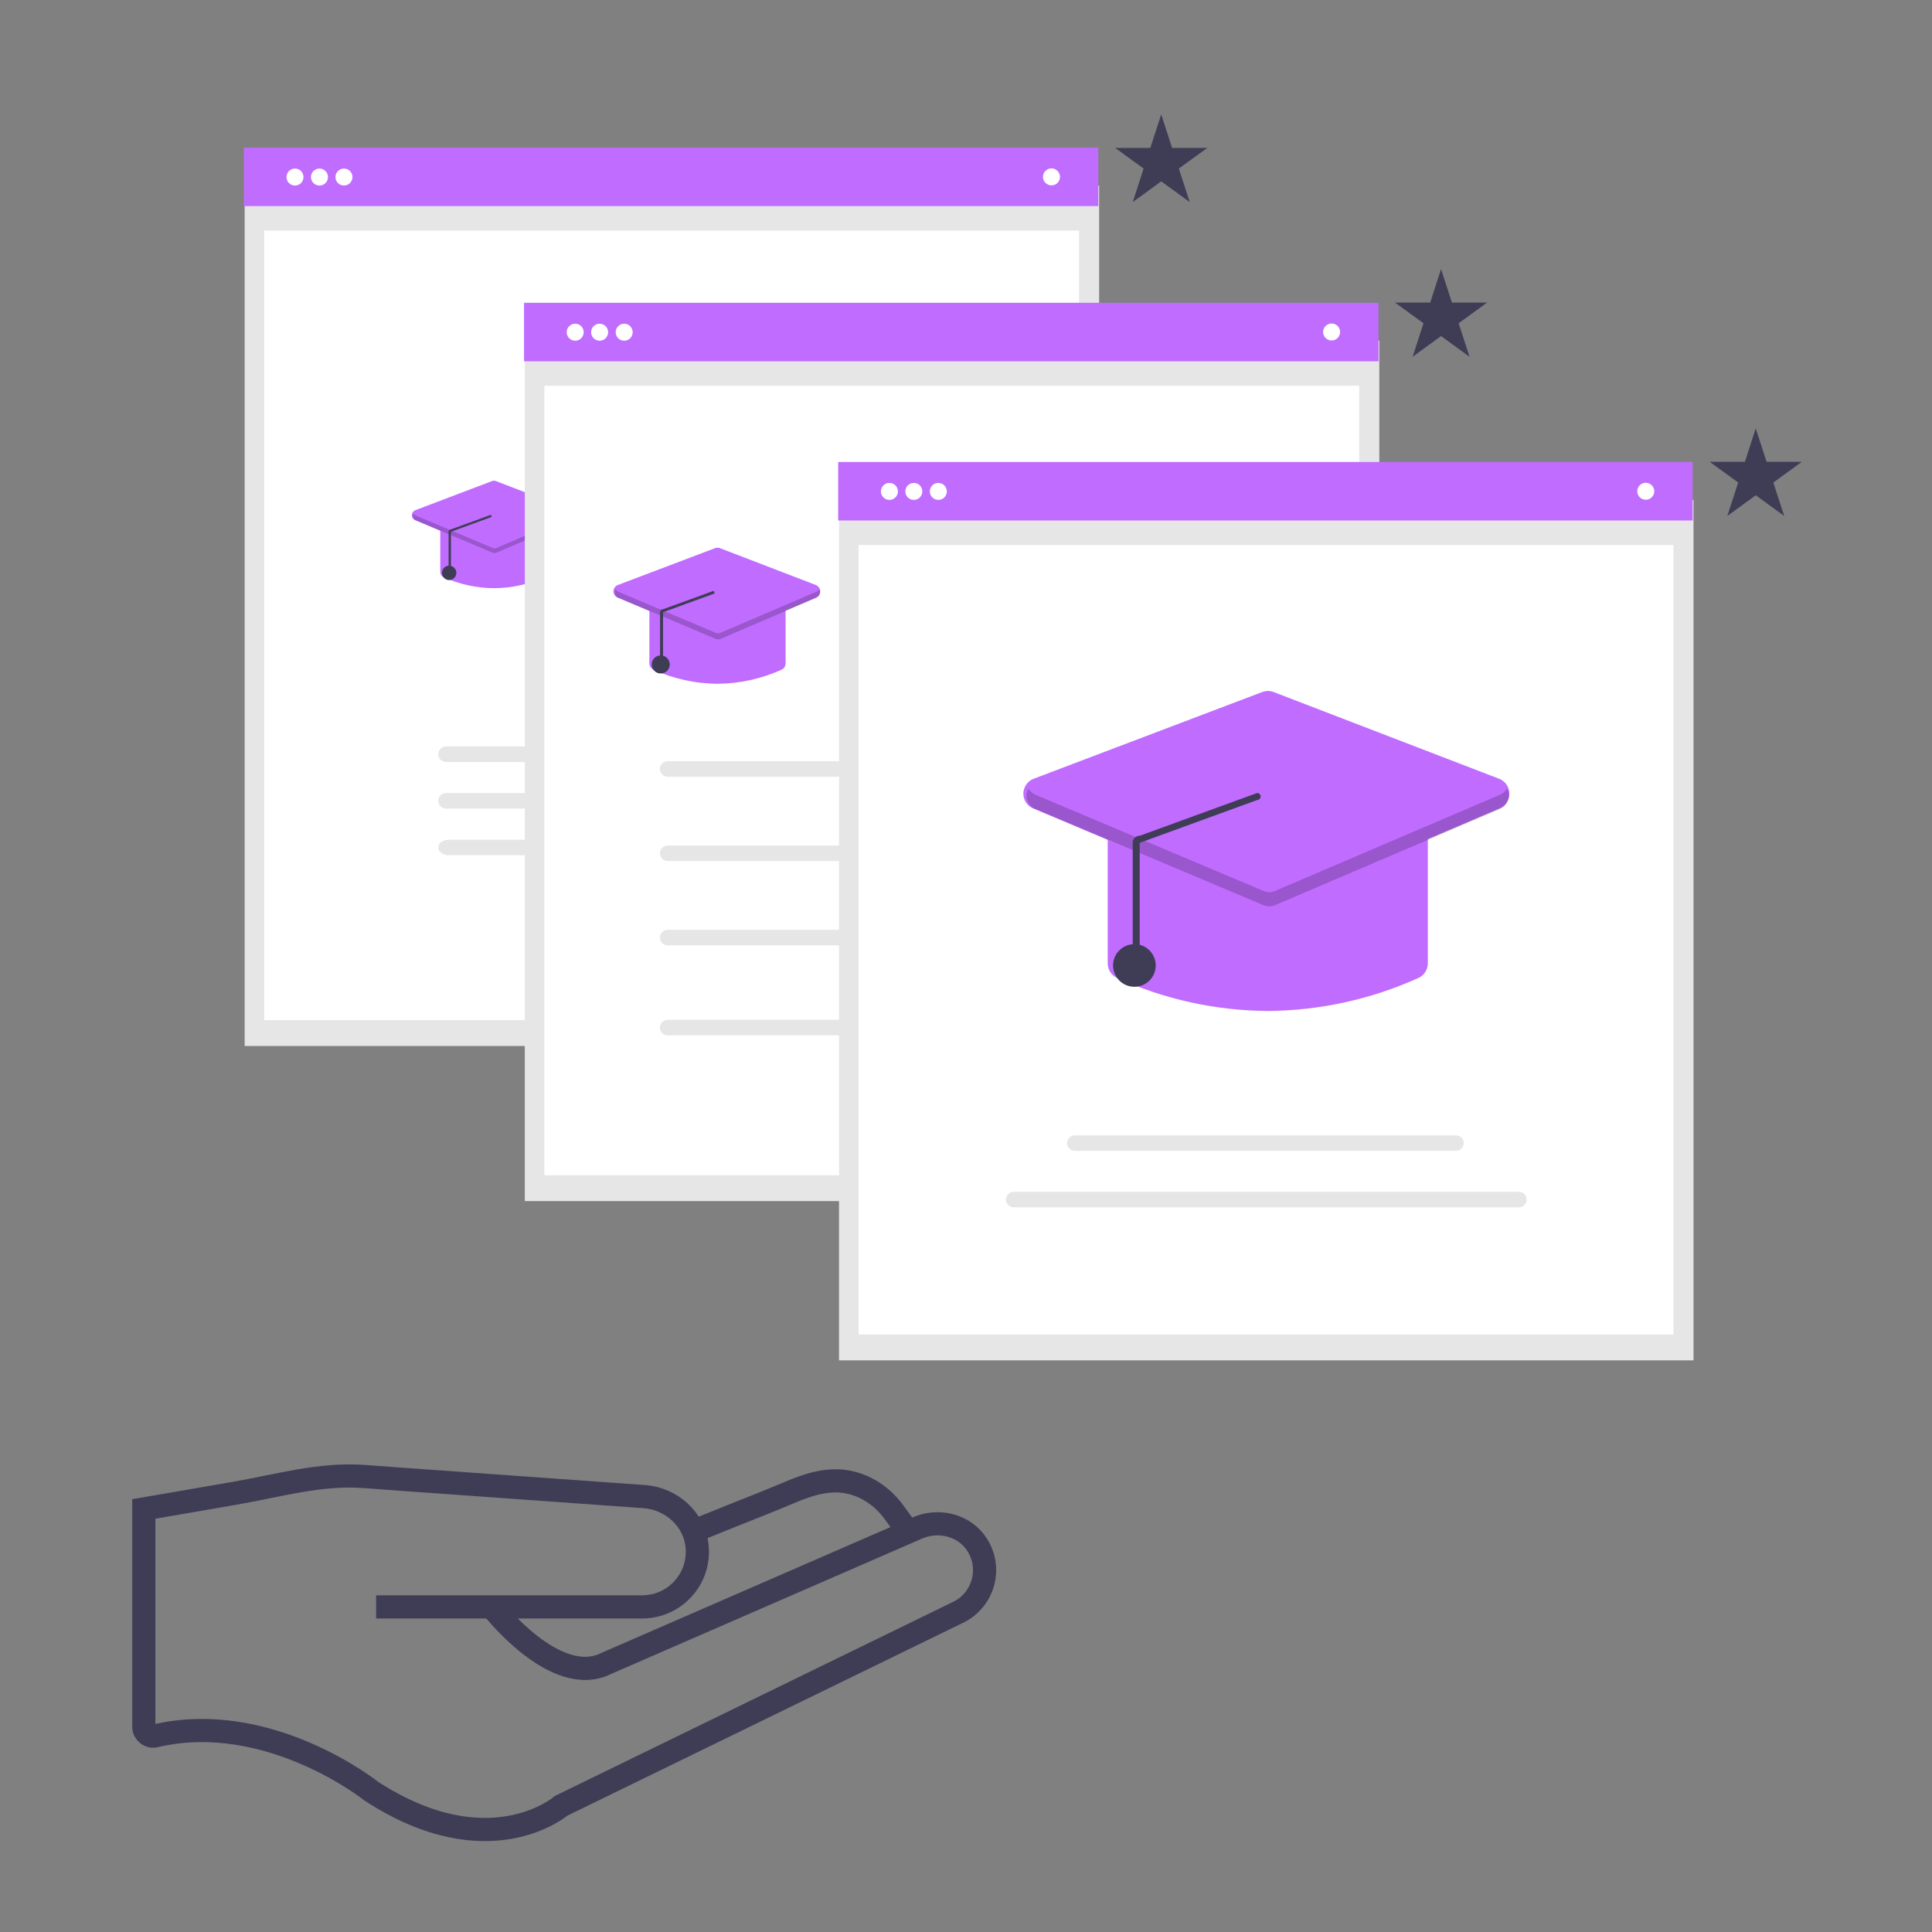 <?xml version="1.0" encoding="UTF-8"?>
<svg id="Layer_2" data-name="Layer 2" xmlns="http://www.w3.org/2000/svg" width="250" height="250" viewBox="0 0 250 250">
  <rect x="0" y="0" width="250" height="250" fill="#808080" stroke="none"/>
  <defs>
    <style>
      .cls-1 {
        fill: #ccc;
      }

      .cls-1, .cls-2, .cls-3, .cls-4, .cls-5, .cls-6, .cls-7 {
        stroke-width: 0px;
      }

      .cls-2 {
        fill: #3f3d56;
      }

      .cls-8 {
        fill: none;
        stroke: #3f3d56;
        stroke-miterlimit: 10;
        stroke-width: 3px;
      }

      .cls-3 {
        fill: #cacaca;
      }

      .cls-4 {
        fill: #e6e6e6;
      }

      .cls-5 {
        fill: #000;
        isolation: isolate;
        opacity: .2;
      }

      .cls-6 {
        fill: #c06cff;
      }

      .cls-7 {
        fill: #fff;
      }
    </style>
  </defs>
  <path class="cls-8" d="M63.64,207.93s8.19,10.63,14.8,7.32l40.02-17.42c2.81-1.36,6.32-.56,7.99,2.08,1.93,3.04.82,7-2.3,8.64l-51.54,25.12s-9.29,8.03-24.56-1.89c0,0-13.27-10.61-27.96-7.16-.76.18-1.48-.4-1.48-1.17,0-6.14,0-28.19,0-28.19,3.9-.67,7.8-1.35,11.7-2.02,5.69-.98,11.15-2.63,16.98-2.17,3.31.26,6.62.48,9.93.72,7.4.53,14.81,1.06,22.21,1.59l3.93.28c3.5.25,6.48,2.9,6.84,6.39.44,4.28-2.91,7.88-7.1,7.88h-34.43"/>
  <path class="cls-8" d="M116.92,197.37l-1.28-1.74c-1.48-2.02-3.66-3.49-6.16-3.9-2.59-.42-5.13.46-7.49,1.47-2.41,1.03-4.87,1.97-7.3,2.95-1.65.67-3.31,1.34-4.96,2"/>
  <rect id="b0c98e14-1925-4936-b700-8389486832dc" class="cls-4" x="31.66" y="24.01" width="110.57" height="111.34"/>
  <rect id="b68ecde8-71e2-4e37-9915-29330f01abce" class="cls-7" x="34.19" y="29.84" width="105.44" height="102.16"/>
  <path id="ecd4f684-9972-404e-a6cb-1953f0a217bf-1371" class="cls-4" d="M58.07,108.66c-.75,0-1.36.45-1.36,1s.61,1,1.36,1h27.52c.75,0,1.36-.45,1.36-1s-.61-1-1.36-1h-27.52Z"/>
  <g>
    <path class="cls-6" d="M63.92,76.11c-2.26-.01-4.49-.5-6.54-1.43-.25-.11-.41-.36-.41-.63v-5.63c0-.38.31-.69.7-.7h12.52c.38,0,.69.31.7.7v5.63c0,.27-.16.52-.41.63h0c-2.06.93-4.29,1.42-6.54,1.43Z"/>
    <path class="cls-6" d="M63.92,71.55c-.09,0-.18-.02-.27-.05l-9.93-4.19c-.35-.15-.52-.56-.37-.91.07-.18.22-.31.39-.38l9.93-3.77c.16-.06.34-.06.5,0l9.79,3.77c.36.14.54.54.4.9-.07.18-.2.32-.38.39l-9.79,4.19c-.09.04-.18.06-.27.06Z"/>
    <circle class="cls-2" cx="58.12" cy="74.13" r=".93"/>
    <path class="cls-5" d="M74.02,66.72l-9.79,4.19c-.15.07-.33.07-.48,0l-9.93-4.19c-.12-.05-.23-.14-.3-.26-.17.3-.07.67.23.84.02.01.05.02.07.03l9.93,4.19c.15.07.33.06.48,0l9.79-4.19c.31-.13.46-.5.33-.81,0-.02-.02-.04-.03-.07-.07.12-.17.21-.29.26Z"/>
    <path class="cls-2" d="M58.2,74.13c.09,0,.15-.07.15-.15v-5.17l5.1-1.86c.09,0,.16-.07.16-.15s-.07-.16-.15-.16l-5.1,1.86c-.08,0-.16.03-.22.09-.06.06-.09.14-.09.22v5.17c0,.09.07.15.15.15Z"/>
  </g>
  <rect id="e8db4df2-8ee7-43dc-8bde-94a4824e02e5" class="cls-6" x="31.55" y="19.1" width="110.57" height="7.57"/>
  <path id="a02980ad-eb35-4ed6-8fb0-70f7a7373981-1370" class="cls-4" d="M57.72,102.62c-.56,0-1,.45-1.01,1s.45,1,1,1.01h20.41c.56,0,1-.45,1.01-1s-.45-1-1-1.01c0,0-20.41,0-20.41,0Z"/>
  <circle id="b25961f2-04b5-471b-8375-63fc1d048083" class="cls-7" cx="38.17" cy="22.91" r="1.1"/>
  <circle id="e0ae52ce-30d2-47d7-9cd9-936448fa1255" class="cls-7" cx="41.34" cy="22.91" r="1.1"/>
  <circle id="a1452965-a3bf-422b-8d64-ee8b2f8e7426" class="cls-7" cx="44.51" cy="22.91" r="1.1"/>
  <circle id="a1452965-a3bf-422b-8d64-ee8b2f8e7426-2" class="cls-7" cx="136.06" cy="22.89" r="1.1"/>
  <path id="e35adc19-8da5-4f63-beaa-9be31fb3c7a8-1369" class="cls-4" d="M57.72,96.59c-.56,0-1,.45-1.01,1s.45,1,1,1.01h47.41c.56,0,1-.45,1-1.01s-.45-1-1-1h-47.41.01Z"/>
  <rect id="b0c98e14-1925-4936-b700-8389486832dc-2" class="cls-4" x="67.91" y="44.08" width="110.57" height="111.34"/>
  <rect id="b68ecde8-71e2-4e37-9915-29330f01abce-2" class="cls-7" x="70.44" y="49.92" width="105.44" height="102.16"/>
  <rect id="e8db4df2-8ee7-43dc-8bde-94a4824e02e5-2" class="cls-6" x="67.81" y="39.18" width="110.57" height="7.57"/>
  <circle id="b25961f2-04b5-471b-8375-63fc1d048083-2" class="cls-7" cx="74.43" cy="42.99" r="1.1"/>
  <circle id="e0ae52ce-30d2-47d7-9cd9-936448fa1255-2" class="cls-7" cx="77.59" cy="42.99" r="1.1"/>
  <circle id="a1452965-a3bf-422b-8d64-ee8b2f8e7426-3" class="cls-7" cx="80.77" cy="42.99" r="1.1"/>
  <circle id="a1452965-a3bf-422b-8d64-ee8b2f8e7426-4" class="cls-7" cx="172.31" cy="42.96" r="1.1"/>
  <g id="ab45d53e-b1f0-4c03-af47-648f4d456c24">
    <path id="acc17b87-6e67-425b-8932-43641ebcc687-1363" class="cls-1" d="M123.19,81.1c-5.55,0-10.05-4.49-10.05-10.04h0v-.07c.03-5.55,4.57-10.02,10.12-9.99,5.55.03,10.02,4.57,9.99,10.12-.03,5.53-4.53,9.99-10.05,9.99h0ZM123.19,61.2c-5.41.01-9.8,4.38-9.84,9.78v.05c0,5.43,4.41,9.84,9.84,9.84s9.84-4.41,9.84-9.84-4.41-9.84-9.84-9.84h0Z"/>
    <g id="a2cc8add-6efd-4920-b0ce-6d73dd962d83">
      <circle id="aa9a4c61-6b20-4132-87eb-1689f68544dc" class="cls-6" cx="118.8" cy="68.8" r="2.16"/>
      <path id="bec16132-452e-4535-9c04-23459bf5a636-1364" class="cls-3" d="M125.56,75.45h-10.62l5.01-8.67c.09-.17.31-.23.47-.14.05.03.11.07.14.14l3.35,5.82.16.27,1.49,2.57h0Z"/>
      <path id="f6bc28e7-d77e-4ad9-883f-0ef370cdf6a5-1365" class="cls-3" d="M131.45,75.45h-9.16l1.77-2.57.13-.19,2.31-3.35c.16-.2.45-.23.65-.07.01,0,.02.02.04.03.01.01.02.03.03.04l4.22,6.12h0Z"/>
    </g>
  </g>
  <g id="b008f90a-485c-47d7-9740-68c5509ab4de">
    <path id="bfe9e607-b29d-4804-aeb1-3628394a30ae-1366" class="cls-1" d="M151.16,81.1c-5.55,0-10.05-4.49-10.05-10.04h0v-.07c.03-5.55,4.57-10.02,10.12-9.99,5.55.03,10.02,4.57,9.99,10.12-.03,5.53-4.53,9.99-10.05,9.99h0ZM151.16,61.2c-5.41.01-9.8,4.38-9.84,9.78v.05c0,5.43,4.41,9.84,9.84,9.84s9.84-4.41,9.84-9.84-4.41-9.84-9.84-9.84h0Z"/>
    <g id="e28c6b75-f185-4232-8320-5d44236ab799">
      <circle id="e90051d6-a94a-48d9-a554-c10510884661" class="cls-6" cx="146.76" cy="68.8" r="2.16"/>
      <path id="a473ea89-341a-4b2a-8eda-942ae9a78b66-1367" class="cls-3" d="M153.52,75.45h-10.62l5.01-8.67c.09-.17.31-.23.47-.14.05.03.11.07.14.14l3.35,5.82.16.27,1.49,2.57Z"/>
      <path id="f0f50ed7-15ea-465e-b400-fbead83840a6-1368" class="cls-3" d="M159.42,75.45h-9.16l1.77-2.57.13-.19,2.31-3.35c.16-.2.45-.23.65-.07.01,0,.02.02.04.03.01.01.02.03.03.04l4.22,6.12h0Z"/>
    </g>
  </g>
  <path id="e35adc19-8da5-4f63-beaa-9be31fb3c7a8-1369-2" class="cls-4" d="M86.4,98.5c-.56,0-1,.45-1.01,1s.45,1,1,1.01h74.1c.56,0,1-.45,1-1.01s-.45-1-1-1h-74.1.01Z"/>
  <path id="e35adc19-8da5-4f63-beaa-9be31fb3c7a8-1369-3" class="cls-4" d="M86.4,109.41c-.56,0-1,.45-1.01,1s.45,1,1,1.01h74.1c.56,0,1-.45,1-1.01s-.45-1-1-1h-74.1.01Z"/>
  <path id="e35adc19-8da5-4f63-beaa-9be31fb3c7a8-1369-4" class="cls-4" d="M86.4,120.32c-.56,0-1,.45-1.01,1s.45,1,1,1.01h74.1c.56,0,1-.45,1-1.01s-.45-1-1-1h-74.1.01Z"/>
  <path id="e35adc19-8da5-4f63-beaa-9be31fb3c7a8-1369-5" class="cls-4" d="M86.4,131.96c-.56,0-1,.45-1.01,1s.45,1,1,1.01h74.1c.56,0,1-.45,1-1.01s-.45-1-1-1h-74.1.01Z"/>
  <rect id="b0c98e14-1925-4936-b700-8389486832dc-3" class="cls-4" x="108.57" y="64.69" width="110.57" height="111.34"/>
  <rect id="b68ecde8-71e2-4e37-9915-29330f01abce-3" class="cls-7" x="111.1" y="70.52" width="105.44" height="102.16"/>
  <rect id="e8db4df2-8ee7-43dc-8bde-94a4824e02e5-3" class="cls-6" x="108.46" y="59.78" width="110.57" height="7.57"/>
  <circle id="b25961f2-04b5-471b-8375-63fc1d048083-3" class="cls-7" cx="115.09" cy="63.59" r="1.1"/>
  <circle id="e0ae52ce-30d2-47d7-9cd9-936448fa1255-3" class="cls-7" cx="118.25" cy="63.59" r="1.1"/>
  <circle id="a1452965-a3bf-422b-8d64-ee8b2f8e7426-5" class="cls-7" cx="121.42" cy="63.59" r="1.1"/>
  <circle id="a1452965-a3bf-422b-8d64-ee8b2f8e7426-6" class="cls-7" cx="212.96" cy="63.57" r="1.1"/>
  <path id="e35adc19-8da5-4f63-beaa-9be31fb3c7a8-1369-10" class="cls-4" d="M131.18,154.22c-.56,0-1,.45-1.01,1s.45,1,1,1.01h65.37c.56,0,1-.45,1-1.01s-.45-1-1-1h-65.36,0Z"/>
  <path id="e35adc19-8da5-4f63-beaa-9be31fb3c7a8-1369-11" class="cls-4" d="M139.09,146.91c-.56,0-1,.45-1.01,1s.45,1,1,1.01h49.33c.56,0,1-.45,1-1.01s-.45-1-1-1h-49.33.01Z"/>
  <polygon class="cls-2" points="150.26 14.8 151.67 19.14 156.23 19.14 152.54 21.81 153.95 26.15 150.26 23.47 146.58 26.15 147.98 21.81 144.3 19.14 148.85 19.14 150.26 14.8"/>
  <polygon class="cls-2" points="186.47 34.82 187.88 39.15 192.44 39.15 188.75 41.83 190.16 46.17 186.47 43.49 182.79 46.17 184.2 41.83 180.51 39.15 185.07 39.15 186.47 34.82"/>
  <polygon class="cls-2" points="227.19 55.43 228.6 59.76 233.16 59.76 229.47 62.44 230.88 66.77 227.19 64.09 223.51 66.77 224.92 62.44 221.23 59.76 225.79 59.76 227.19 55.43"/>
  <path class="cls-6" d="M92.84,88.48c-2.86-.02-5.69-.64-8.29-1.82-.32-.14-.52-.46-.52-.8v-7.13c0-.49.39-.88.88-.88h15.86c.49,0,.88.39.88.88v7.13c0,.35-.2.66-.52.8h0c-2.61,1.18-5.43,1.8-8.29,1.82Z"/>
  <path class="cls-6" d="M92.84,82.71c-.12,0-.23-.02-.34-.07l-12.58-5.31c-.45-.19-.66-.71-.47-1.15.09-.22.27-.4.5-.48l12.58-4.77c.2-.08.43-.08.63,0l12.41,4.77c.45.17.68.68.51,1.14-.09.22-.26.4-.48.49l-12.41,5.31c-.11.05-.23.07-.35.07Z"/>
  <circle class="cls-2" cx="85.5" cy="85.98" r="1.17"/>
  <path class="cls-5" d="M105.63,76.58l-12.41,5.31c-.2.08-.42.08-.61,0l-12.58-5.31c-.16-.07-.29-.18-.37-.33-.22.37-.09.85.29,1.07.03.02.06.03.09.04l12.58,5.31c.2.08.42.08.61,0l12.41-5.31c.4-.17.58-.63.41-1.03-.01-.03-.03-.06-.04-.08-.08.15-.21.26-.37.33Z"/>
  <path class="cls-2" d="M85.6,85.97c.11,0,.2-.09.2-.2v-6.55l6.46-2.35c.11,0,.2-.08.2-.19s-.08-.2-.19-.2l-6.46,2.35c-.11,0-.21.04-.28.11-.07.07-.12.17-.12.28v6.55c0,.11.09.2.2.2Z"/>
  <path class="cls-6" d="M164.05,130.82c-6.72-.04-13.36-1.5-19.49-4.27-.75-.33-1.22-1.07-1.22-1.89v-16.76c0-1.14.93-2.07,2.07-2.07h37.28c1.14,0,2.07.93,2.07,2.07v16.76c0,.82-.48,1.56-1.22,1.89h0c-6.13,2.77-12.77,4.22-19.49,4.27Z"/>
  <path class="cls-6" d="M164.05,117.24c-.28,0-.55-.05-.8-.16l-29.56-12.47c-1.05-.44-1.55-1.66-1.1-2.71.22-.52.64-.93,1.17-1.13l29.57-11.22c.48-.18,1-.18,1.48,0l29.17,11.22c1.07.41,1.6,1.61,1.19,2.68-.2.52-.6.94-1.12,1.16l-29.17,12.47c-.26.11-.53.17-.81.17Z"/>
  <circle class="cls-2" cx="146.79" cy="124.93" r="2.76"/>
  <path class="cls-5" d="M194.13,102.83l-29.17,12.47c-.46.2-.98.2-1.44,0l-29.56-12.47c-.37-.15-.68-.43-.88-.77-.51.88-.21,2.01.67,2.51.07.04.14.07.21.1l29.56,12.47c.46.19.98.19,1.44,0l29.17-12.47c.93-.4,1.37-1.48.97-2.41-.03-.07-.06-.13-.1-.2-.2.35-.5.62-.87.77Z"/>
  <path class="cls-2" d="M147.02,124.92c.25,0,.46-.21.46-.46v-15.4l15.18-5.53c.25,0,.46-.2.47-.45s-.2-.46-.45-.47l-15.18,5.53c-.25,0-.49.09-.66.26-.18.17-.28.41-.27.66v15.4c0,.25.21.46.46.46Z"/>
</svg>